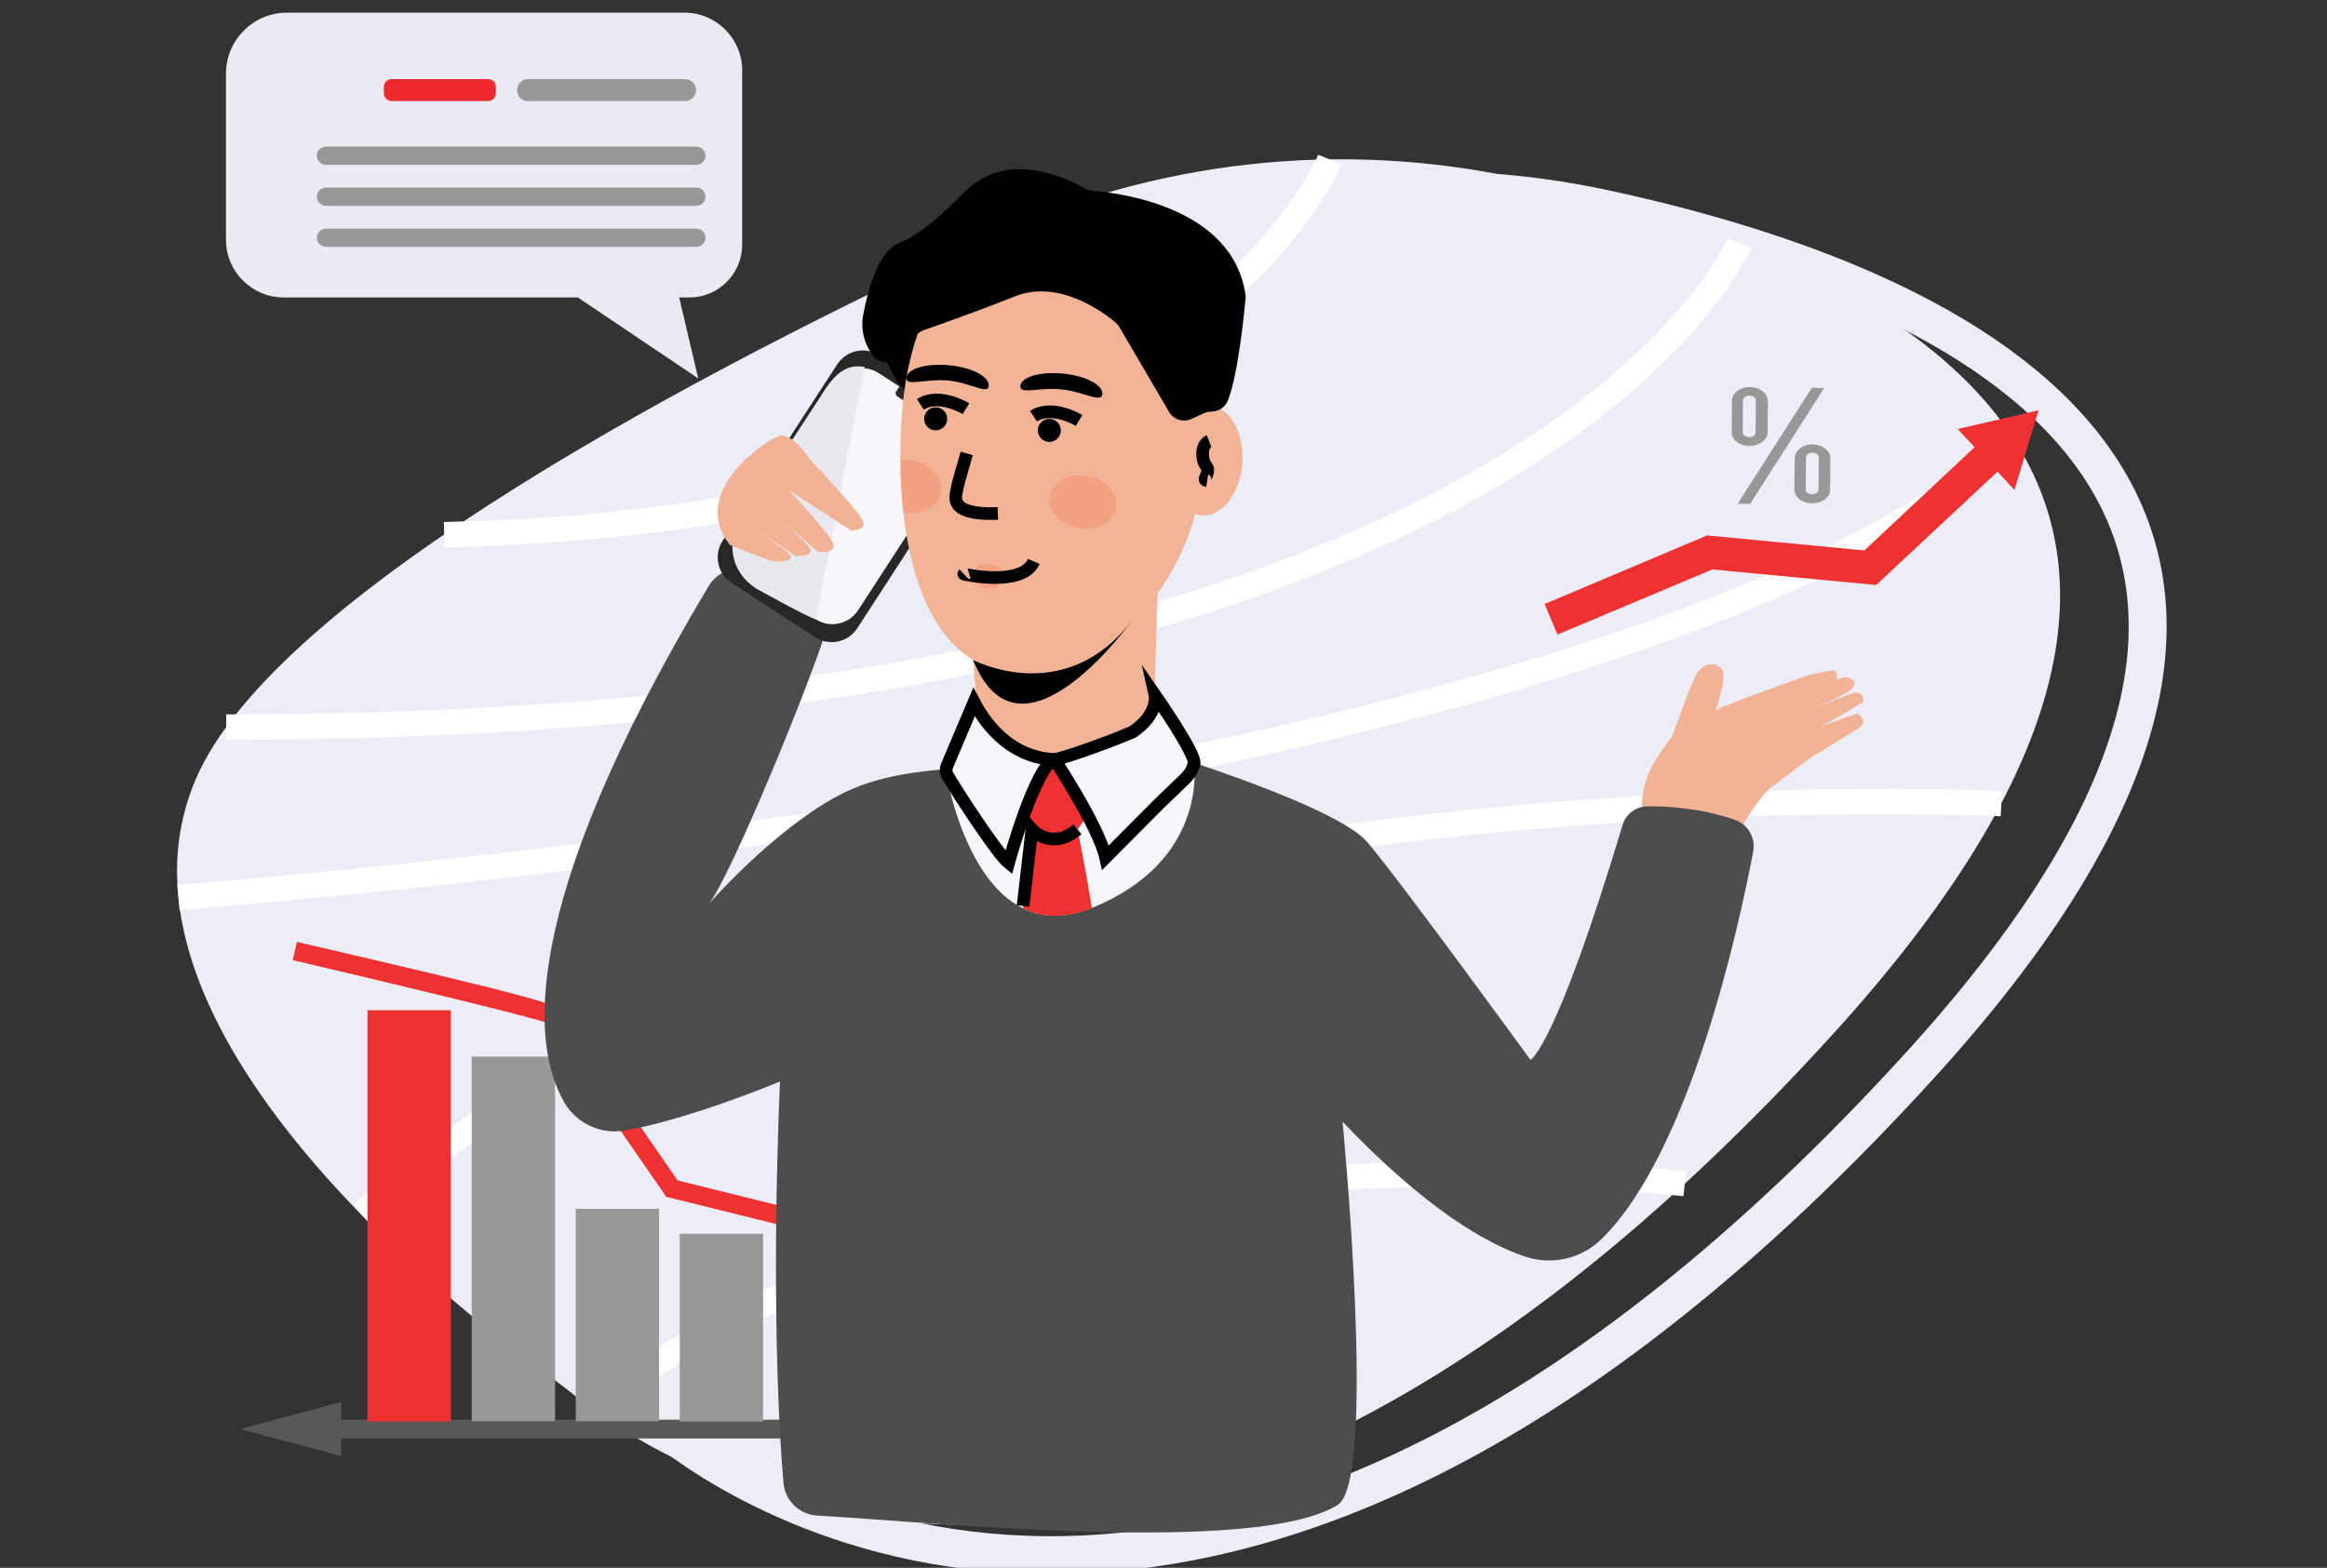 <svg width="184" height="124" viewBox="0 0 184 124" fill="none" xmlns="http://www.w3.org/2000/svg">
<rect x="0" y="0" width="184" height="124" fill="#333333" stroke="none"/>
<g clip-path="url(#clip0)">
<path d="M78.204 18.739C91.344 12.656 106.073 11.046 120.145 14.119C148.078 20.201 185.78 36.922 144.878 81.852C90.475 141.617 52.179 115.761 45.715 110.59C44.931 109.954 44.125 109.339 43.299 108.746C36.39 103.744 7.27 81.195 15.43 61.74C21.661 46.883 56.29 28.89 78.204 18.739Z" fill="#EDEDF7"/>
<path d="M85.114 21.176C98.253 15.094 112.983 13.483 127.055 16.556C154.987 22.617 192.711 39.36 151.808 84.268C97.384 144.033 59.11 118.177 52.646 113.006C51.861 112.37 51.056 111.756 50.23 111.162C43.3 106.161 14.18 83.611 22.34 64.156C28.57 49.321 63.2 31.328 85.114 21.176Z" stroke="#EDEDF7" stroke-width="3" stroke-miterlimit="10"/>
<path d="M133.222 93.614C133.222 93.614 76.7 87.214 46.902 111.48" stroke="white" stroke-width="2" stroke-miterlimit="10"/>
<path d="M158.25 63.562C158.25 63.562 69.048 59.006 28.59 96.073" stroke="white" stroke-width="2" stroke-miterlimit="10"/>
<path d="M159.034 34.4C159.034 34.4 142.546 59.959 14.115 71.001" stroke="white" stroke-width="2" stroke-miterlimit="10"/>
<path d="M137.545 19.247C137.545 19.247 121.501 57.522 17.888 57.501" stroke="white" stroke-width="2" stroke-miterlimit="10"/>
<path d="M105.161 12.614C105.161 12.614 93.654 41.097 35.118 42.284" stroke="white" stroke-width="2" stroke-miterlimit="10"/>
<path d="M71.125 99.23L52.666 94.653L52.518 94.419C45.842 84.798 43.934 81.915 43.405 80.941C41.815 80.368 30.286 77.613 23.144 75.939L23.483 74.498C42.938 79.012 44.528 79.542 44.655 80.199C45.227 81.237 50.314 88.634 53.577 93.36L71.994 97.938L82.93 112.603L81.743 113.493L71.125 99.23ZM43.341 80.835C43.214 80.602 43.193 80.517 43.193 80.453C43.193 80.602 43.256 80.75 43.341 80.835Z" fill="#EE3131"/>
<path d="M25.518 113.769H83.057V76.49H81.595V112.285H25.518V113.769Z" fill="#585857"/>
<path d="M26.98 110.886L18.99 113.027L26.98 115.167V110.886Z" fill="#585857"/>
<path d="M80.175 77.931L82.315 69.963L84.456 77.931H80.175Z" fill="#585857"/>
<path d="M76.805 107.538H70.214V112.412H76.805V107.538Z" fill="#989898"/>
<path d="M68.582 99.463H61.991V112.413H68.582V99.463Z" fill="#989898"/>
<path d="M60.339 97.577H53.748V112.434H60.339V97.577Z" fill="#989898"/>
<path d="M52.115 95.606H45.524V112.412H52.115V95.606Z" fill="#989898"/>
<path d="M43.892 83.569H37.301V112.412H43.892V83.569Z" fill="#989898"/>
<path d="M35.648 79.902H29.057V112.434H35.648V79.902Z" fill="#EE3131"/>
<path d="M136.273 55.869C136.273 55.869 132.331 57.904 131.971 58.561C131.611 59.218 129.089 61.655 130.043 65.47C130.996 69.284 136.74 67.271 136.74 67.271C136.74 67.271 138.817 62.842 140.576 61.888C142.059 61.104 136.273 55.869 136.273 55.869Z" fill="#F1B296"/>
<path d="M92.297 59.642C92.297 59.642 105.67 63.774 108.086 66.572C110.502 69.369 121.014 83.823 121.014 83.823C121.014 83.823 122.943 83.06 128.305 65.237C128.559 64.389 129.343 63.795 130.233 63.774C131.907 63.753 134.535 63.923 137.163 64.834C138.202 65.194 138.838 66.254 138.626 67.356C137.545 73.078 133.667 91.113 126.63 98.001C125.041 99.57 122.688 100.099 120.569 99.379C117.666 98.404 112.834 95.734 106.158 88.719C106.158 88.719 108.913 117.054 105.776 119.025C99.27 123.073 73.33 120.339 64.619 119.873C63.221 119.788 62.076 118.707 61.949 117.287C61.652 113.981 60.953 102.982 61.673 85.54C61.673 85.54 54.553 88.528 49.381 89.418C47.495 89.736 45.609 88.867 44.634 87.214C42.176 83.018 40.565 72.209 56.036 46.353C56.672 45.294 57.922 44.764 59.13 45.018C61.695 45.59 65.806 46.671 65.87 47.795C65.976 49.426 57.837 69.496 55.93 71.658C54.976 72.739 60.254 66.317 65.933 63.117C69.6 61.04 73.584 60.956 77.272 60.617C88.674 59.578 92.297 59.642 92.297 59.642Z" fill="#4D4D4D"/>
<path d="M57.838 46.099L64.45 50.401C65.552 51.122 67.057 50.804 67.777 49.702L76.848 35.736C77.569 34.634 77.251 33.129 76.149 32.408L69.536 28.106C68.434 27.386 66.93 27.703 66.209 28.805L57.138 42.772C56.418 43.874 56.736 45.379 57.838 46.099Z" fill="#282827"/>
<path d="M59.088 45.463L64.513 48.981C65.615 49.702 67.12 49.384 67.84 48.282L75.597 36.35C76.318 35.248 76 33.743 74.898 33.023L69.472 29.505C68.37 28.784 66.866 29.102 66.145 30.204L58.388 42.136C57.668 43.259 57.986 44.742 59.088 45.463Z" fill="#F8F6FA"/>
<path d="M64.725 31.603C65.848 29.78 66.696 28.742 68.37 29.017L64.513 48.981C63.962 48.875 59.787 46.544 59.787 46.544C57.753 45.23 57.371 42.856 58.664 40.864L64.725 31.603Z" fill="#EAE8EF"/>
<path d="M70.956 31.349L72.778 32.556C72.905 32.641 73.096 32.599 73.181 32.472L73.414 32.111C73.499 31.984 73.456 31.794 73.329 31.709L71.507 30.501C71.379 30.416 71.189 30.458 71.104 30.585L70.871 30.946C70.786 31.073 70.807 31.264 70.956 31.349Z" fill="#282827"/>
<path d="M69.727 27.428C69.727 27.428 70.66 30.882 72.609 31.645C74.559 32.387 76.297 26.432 76.297 26.432L74.58 24.397L69.727 27.428Z" fill="#010101"/>
<path d="M22.699 1H54.129C56.63 1 58.685 3.056 58.685 5.557V19.353C58.685 21.663 56.799 23.528 54.51 23.528H53.705L55.209 29.929L45.694 23.528H22.424C19.923 23.528 17.867 21.473 17.867 18.972V5.832C17.867 3.162 20.029 1 22.699 1Z" fill="#EBE9F1"/>
<path d="M25.772 13.038H55.061C55.464 13.038 55.782 12.72 55.782 12.317C55.782 11.915 55.464 11.597 55.061 11.597H25.772C25.37 11.597 25.052 11.915 25.052 12.317C25.052 12.699 25.391 13.038 25.772 13.038Z" fill="#989898"/>
<path d="M25.772 16.28H55.061C55.464 16.28 55.782 15.962 55.782 15.56C55.782 15.157 55.464 14.839 55.061 14.839H25.772C25.37 14.839 25.052 15.157 25.052 15.56C25.052 15.941 25.391 16.28 25.772 16.28Z" fill="#989898"/>
<path d="M25.772 19.523H55.061C55.464 19.523 55.782 19.205 55.782 18.802C55.782 18.399 55.464 18.081 55.061 18.081H25.772C25.37 18.081 25.052 18.399 25.052 18.802C25.052 19.205 25.391 19.523 25.772 19.523Z" fill="#989898"/>
<path d="M41.73 7.994H54.171C54.637 7.994 55.04 7.612 55.04 7.125C55.04 6.658 54.658 6.256 54.171 6.256H41.752C41.285 6.256 40.883 6.637 40.883 7.125C40.861 7.591 41.264 7.994 41.73 7.994Z" fill="#989898"/>
<path d="M30.964 7.994H38.594C38.933 7.994 39.208 7.718 39.208 7.379V6.87C39.208 6.531 38.933 6.256 38.594 6.256H30.964C30.625 6.256 30.35 6.531 30.35 6.87V7.379C30.371 7.718 30.646 7.994 30.964 7.994Z" fill="#EE2A2D"/>
<path d="M144.327 35.481C144.051 35.248 143.712 35.163 143.331 35.142C142.949 35.142 142.61 35.248 142.335 35.46C142.059 35.672 141.911 35.926 141.911 36.223L141.89 38.724C141.89 39.02 142.017 39.275 142.292 39.487C142.568 39.699 142.907 39.804 143.288 39.804C143.67 39.804 144.009 39.699 144.284 39.508C144.56 39.296 144.708 39.041 144.708 38.745L144.73 36.265C144.73 35.947 144.602 35.693 144.327 35.481ZM143.797 38.702C143.797 38.808 143.733 38.914 143.649 38.978C143.543 39.063 143.416 39.105 143.288 39.084C143.14 39.084 143.034 39.041 142.928 38.978C142.822 38.893 142.78 38.808 142.78 38.681L142.801 36.18C142.801 36.075 142.865 35.99 142.949 35.905C143.055 35.841 143.182 35.799 143.31 35.799C143.458 35.799 143.564 35.841 143.67 35.926C143.776 36.011 143.818 36.096 143.818 36.223L143.797 38.702Z" fill="#989898"/>
<path d="M139.367 30.946C139.092 30.713 138.753 30.628 138.371 30.607C137.99 30.607 137.651 30.713 137.375 30.925C137.1 31.137 136.951 31.391 136.951 31.688L136.93 34.188C136.93 34.485 137.057 34.739 137.333 34.951C137.608 35.163 137.947 35.269 138.329 35.269C138.71 35.269 139.05 35.163 139.346 34.951C139.622 34.739 139.77 34.485 139.77 34.188L139.791 31.709C139.77 31.412 139.643 31.158 139.367 30.946ZM138.816 34.188C138.816 34.294 138.753 34.4 138.668 34.464C138.562 34.549 138.435 34.57 138.308 34.57C138.181 34.57 138.053 34.528 137.947 34.443C137.841 34.379 137.799 34.273 137.799 34.167L137.82 31.666C137.82 31.561 137.884 31.476 137.969 31.391C138.075 31.327 138.202 31.285 138.329 31.285C138.456 31.285 138.583 31.327 138.689 31.412C138.795 31.497 138.838 31.582 138.838 31.709L138.816 34.188Z" fill="#989898"/>
<path d="M143.267 30.67L137.396 39.847H138.393L144.242 30.691L143.267 30.67Z" fill="#989898"/>
<path d="M123.154 50.189L122.137 47.773L134.98 42.348L147.421 43.535L156.83 34.718L158.653 36.647L148.353 46.269L135.404 45.039L123.154 50.189Z" fill="#EE3131"/>
<path d="M159.288 38.745L161.196 32.451L154.795 33.934L159.288 38.745Z" fill="#EE3131"/>
<path d="M71.232 34.083C70.85 43.323 73.097 52.902 80.429 53.199C87.762 53.496 94.82 45.548 95.201 36.287C95.582 27.025 89.945 19.311 82.591 19.014C75.237 18.718 71.613 24.843 71.232 34.083Z" fill="#F2B397"/>
<path d="M77.144 54.598L76.212 43.386H81.764H86.088L91.641 42.962L91.301 54.576C91.259 55.212 91.641 67.97 91.641 67.97H86.088H81.764L78.776 67.801L77.123 56.505C77.208 55.869 77.208 55.233 77.144 54.598Z" fill="#F2B397"/>
<path d="M95.678 32.101C94.09 31.985 92.661 33.83 92.485 36.223C92.31 38.616 93.454 40.65 95.042 40.767C96.629 40.883 98.059 39.038 98.234 36.645C98.41 34.252 97.265 32.218 95.678 32.101Z" fill="#F2B397"/>
<path d="M85.325 33.256C85.325 33.256 83.206 31.963 81.722 32.917" stroke="#010101" stroke-miterlimit="10"/>
<path d="M95.603 34.888C95.603 34.888 95.052 35.1 95.095 35.99C95.137 36.88 95.54 36.795 95.497 37.24C95.455 37.685 95.073 37.961 95.455 38.025" stroke="#010101" stroke-miterlimit="10"/>
<path d="M135.235 57.374C135.235 57.374 136.761 53.559 136.125 52.881C135.489 52.203 134.514 52.584 134.069 53.453C133.624 54.322 132.204 58.264 132.204 58.264V60.129L135.235 57.374Z" fill="#F1B296"/>
<path d="M82.972 34.951C83.475 34.951 83.883 34.543 83.883 34.04C83.883 33.537 83.475 33.129 82.972 33.129C82.469 33.129 82.061 33.537 82.061 34.04C82.061 34.543 82.469 34.951 82.972 34.951Z" fill="#010101"/>
<path d="M80.683 30.522C80.619 31.242 82.145 30.607 83.925 30.797C85.727 30.988 87.104 31.899 87.168 31.179C87.231 30.458 85.854 29.717 84.052 29.547C82.251 29.378 80.767 29.801 80.683 30.522Z" fill="#010101"/>
<path d="M71.675 29.886C71.612 30.607 73.201 29.928 75.002 30.098C76.804 30.289 78.118 31.242 78.181 30.522C78.245 29.801 76.868 29.06 75.066 28.89C73.243 28.721 71.739 29.144 71.675 29.886Z" fill="#010101"/>
<path d="M73.986 34.04C74.489 34.04 74.897 33.632 74.897 33.129C74.897 32.625 74.489 32.217 73.986 32.217C73.483 32.217 73.075 32.625 73.075 33.129C73.075 33.632 73.483 34.04 73.986 34.04Z" fill="#010101"/>
<path d="M76.381 32.323C76.381 32.323 74.261 31.031 72.778 31.984" stroke="#010101" stroke-miterlimit="10"/>
<path d="M78.333 44.583C77.677 44.463 77.064 44.804 76.965 45.345C76.866 45.886 77.318 46.422 77.974 46.543C78.63 46.663 79.243 46.322 79.342 45.781C79.441 45.24 78.989 44.703 78.333 44.583Z" fill="#F2A181"/>
<path d="M86.008 37.632C84.557 37.366 83.212 38.074 83.003 39.214C82.794 40.354 83.801 41.493 85.251 41.759C86.702 42.025 88.047 41.316 88.256 40.177C88.465 39.037 87.459 37.898 86.008 37.632Z" fill="#F2A181"/>
<path d="M72.142 36.413C73.583 36.689 74.6 37.812 74.388 38.957C74.177 40.08 72.862 40.8 71.443 40.546C71.294 39.19 71.21 37.77 71.21 36.371C71.485 36.35 71.803 36.35 72.142 36.413Z" fill="#F2A181"/>
<path d="M76.444 35.863C76.444 35.863 75.702 38.342 75.66 38.745C75.617 39.148 74.833 40.779 78.902 40.61" stroke="#010101" stroke-miterlimit="10"/>
<path d="M76.212 45.4C76.19 45.421 80.853 46.459 81.743 44.404" stroke="#010101" stroke-miterlimit="10"/>
<path d="M57.731 43.111C57.731 43.111 60.741 44.361 61.292 44.404C61.843 44.446 63.263 44.404 62.034 43.492C60.804 42.581 59.236 41.5 59.236 41.5L62.881 43.98C62.881 43.98 64.619 44.043 63.962 43.259C63.326 42.454 60.656 40.08 60.656 40.08L64.64 43.641C64.64 43.641 66.06 43.831 65.912 43.09C65.764 42.348 62.394 38.787 62.394 38.787L67.268 41.945C67.268 41.945 68.667 42.009 68.18 41.097C67.692 40.186 64.026 36.308 64.026 36.308C64.026 36.308 62.648 34.21 61.673 34.464C60.656 34.718 54.34 38.936 57.731 43.111Z" fill="#F1B296"/>
<path d="M95.159 32.705L94.162 33.15C93.548 33.425 92.827 33.192 92.467 32.62L88.504 25.859C88.419 25.732 88.334 25.626 88.228 25.52C87.402 24.821 83.799 22.023 80.239 23.443C76.996 24.736 74.071 25.753 73.033 26.114C72.778 26.198 72.567 26.368 72.397 26.559L71.189 28.148C70.659 28.848 69.621 28.848 69.07 28.169C68.328 27.237 68.031 26.029 68.264 24.863C68.646 22.829 69.494 19.798 71.147 19.184C72.885 18.527 74.961 16.513 76.127 15.305C77.314 14.076 78.946 13.355 80.662 13.377C82.04 13.398 83.778 13.779 85.812 14.924C85.982 15.03 86.173 15.072 86.363 15.093C88.144 15.22 97.49 16.238 98.486 23.337C98.507 23.443 98.507 23.549 98.486 23.634C98.401 24.567 97.914 29.611 97.087 31.688C96.896 32.154 96.472 32.472 95.985 32.535L95.519 32.578C95.434 32.599 95.286 32.641 95.159 32.705Z" fill="#010101"/>
<path d="M76.954 52.203C76.954 52.203 84.266 56.06 89.564 49.002C89.564 49.002 80.663 61.528 76.954 52.203Z" fill="#010101"/>
<path d="M94.417 60.383C94.417 60.383 95.583 68.076 86.343 71.806C77.102 75.536 74.814 61.125 74.814 61.125L94.417 60.383Z" fill="#F8F6FA"/>
<path d="M87.02 62.672C87.02 62.672 85.431 65.427 85.198 65.597C84.965 65.766 81.637 65.851 81.637 65.851C81.637 65.851 79.582 63.054 79.539 62.672C79.497 62.291 81.743 60.129 81.743 60.129H82.994L84.901 59.875L86.3 60.447C86.3 60.447 87.338 61.083 87.359 61.189C87.359 61.273 87.02 62.672 87.02 62.672Z" fill="#EE3131"/>
<path d="M91.323 54.958C91.323 54.958 91.662 56.484 89.543 57.904C89.479 57.946 89.394 57.967 89.31 57.988C88.525 58.37 84.202 59.98 83.376 60.065C83.376 60.065 86.872 65.364 87.423 67.822L91.704 63.52L93.4 61.888C93.951 61.358 94.205 61.125 94.417 60.404C94.629 59.705 91.323 54.958 91.323 54.958Z" fill="#F8F6FA" stroke="black" stroke-miterlimit="10"/>
<path d="M77.017 55.53L74.898 60.532C74.771 60.807 74.792 61.146 74.962 61.401C75.831 62.863 78.861 67.525 79.751 68.246C79.751 68.246 81.828 60.638 83.397 60.044C83.375 60.044 79.539 60.32 77.017 55.53Z" fill="#F8F6FA" stroke="black" stroke-miterlimit="10"/>
<path d="M80.895 71.849C81.086 69.984 81.341 67.992 81.637 65.851L85.198 65.597C85.198 65.597 85.749 68.182 86.342 71.828C84.159 72.696 82.358 72.569 80.895 71.849Z" fill="#EE3131"/>
<path d="M85.198 65.597C83.121 67.313 81.595 65.597 81.595 65.597L80.895 71.658" stroke="#010101" stroke-miterlimit="10"/>
<path d="M146.828 56.441L143.988 57.437C145.09 56.929 147.336 55.509 147.336 55.509C147.421 54.64 146.531 54.788 146.531 54.788L143.331 56.06C144.454 55.593 146.213 54.831 146.51 54.386C146.934 53.75 146.213 53.58 145.853 53.559C145.768 53.559 145.429 53.665 144.984 53.856C145.132 53.792 145.217 53.75 145.217 53.75C145.217 53.75 145.365 53.22 145.005 53.008C144.412 53.072 143.755 53.22 142.97 53.411C142.97 53.411 139.41 54.64 136.273 55.89L140.131 62.206L143.098 59.98C143.098 59.98 145.916 58.264 146.912 57.628C147.908 56.992 146.828 56.441 146.828 56.441Z" fill="#F1B296"/>
</g>
<defs>
<clipPath id="clip0">
<rect width="184" height="124" fill="white"/>
</clipPath>
</defs>
</svg>
